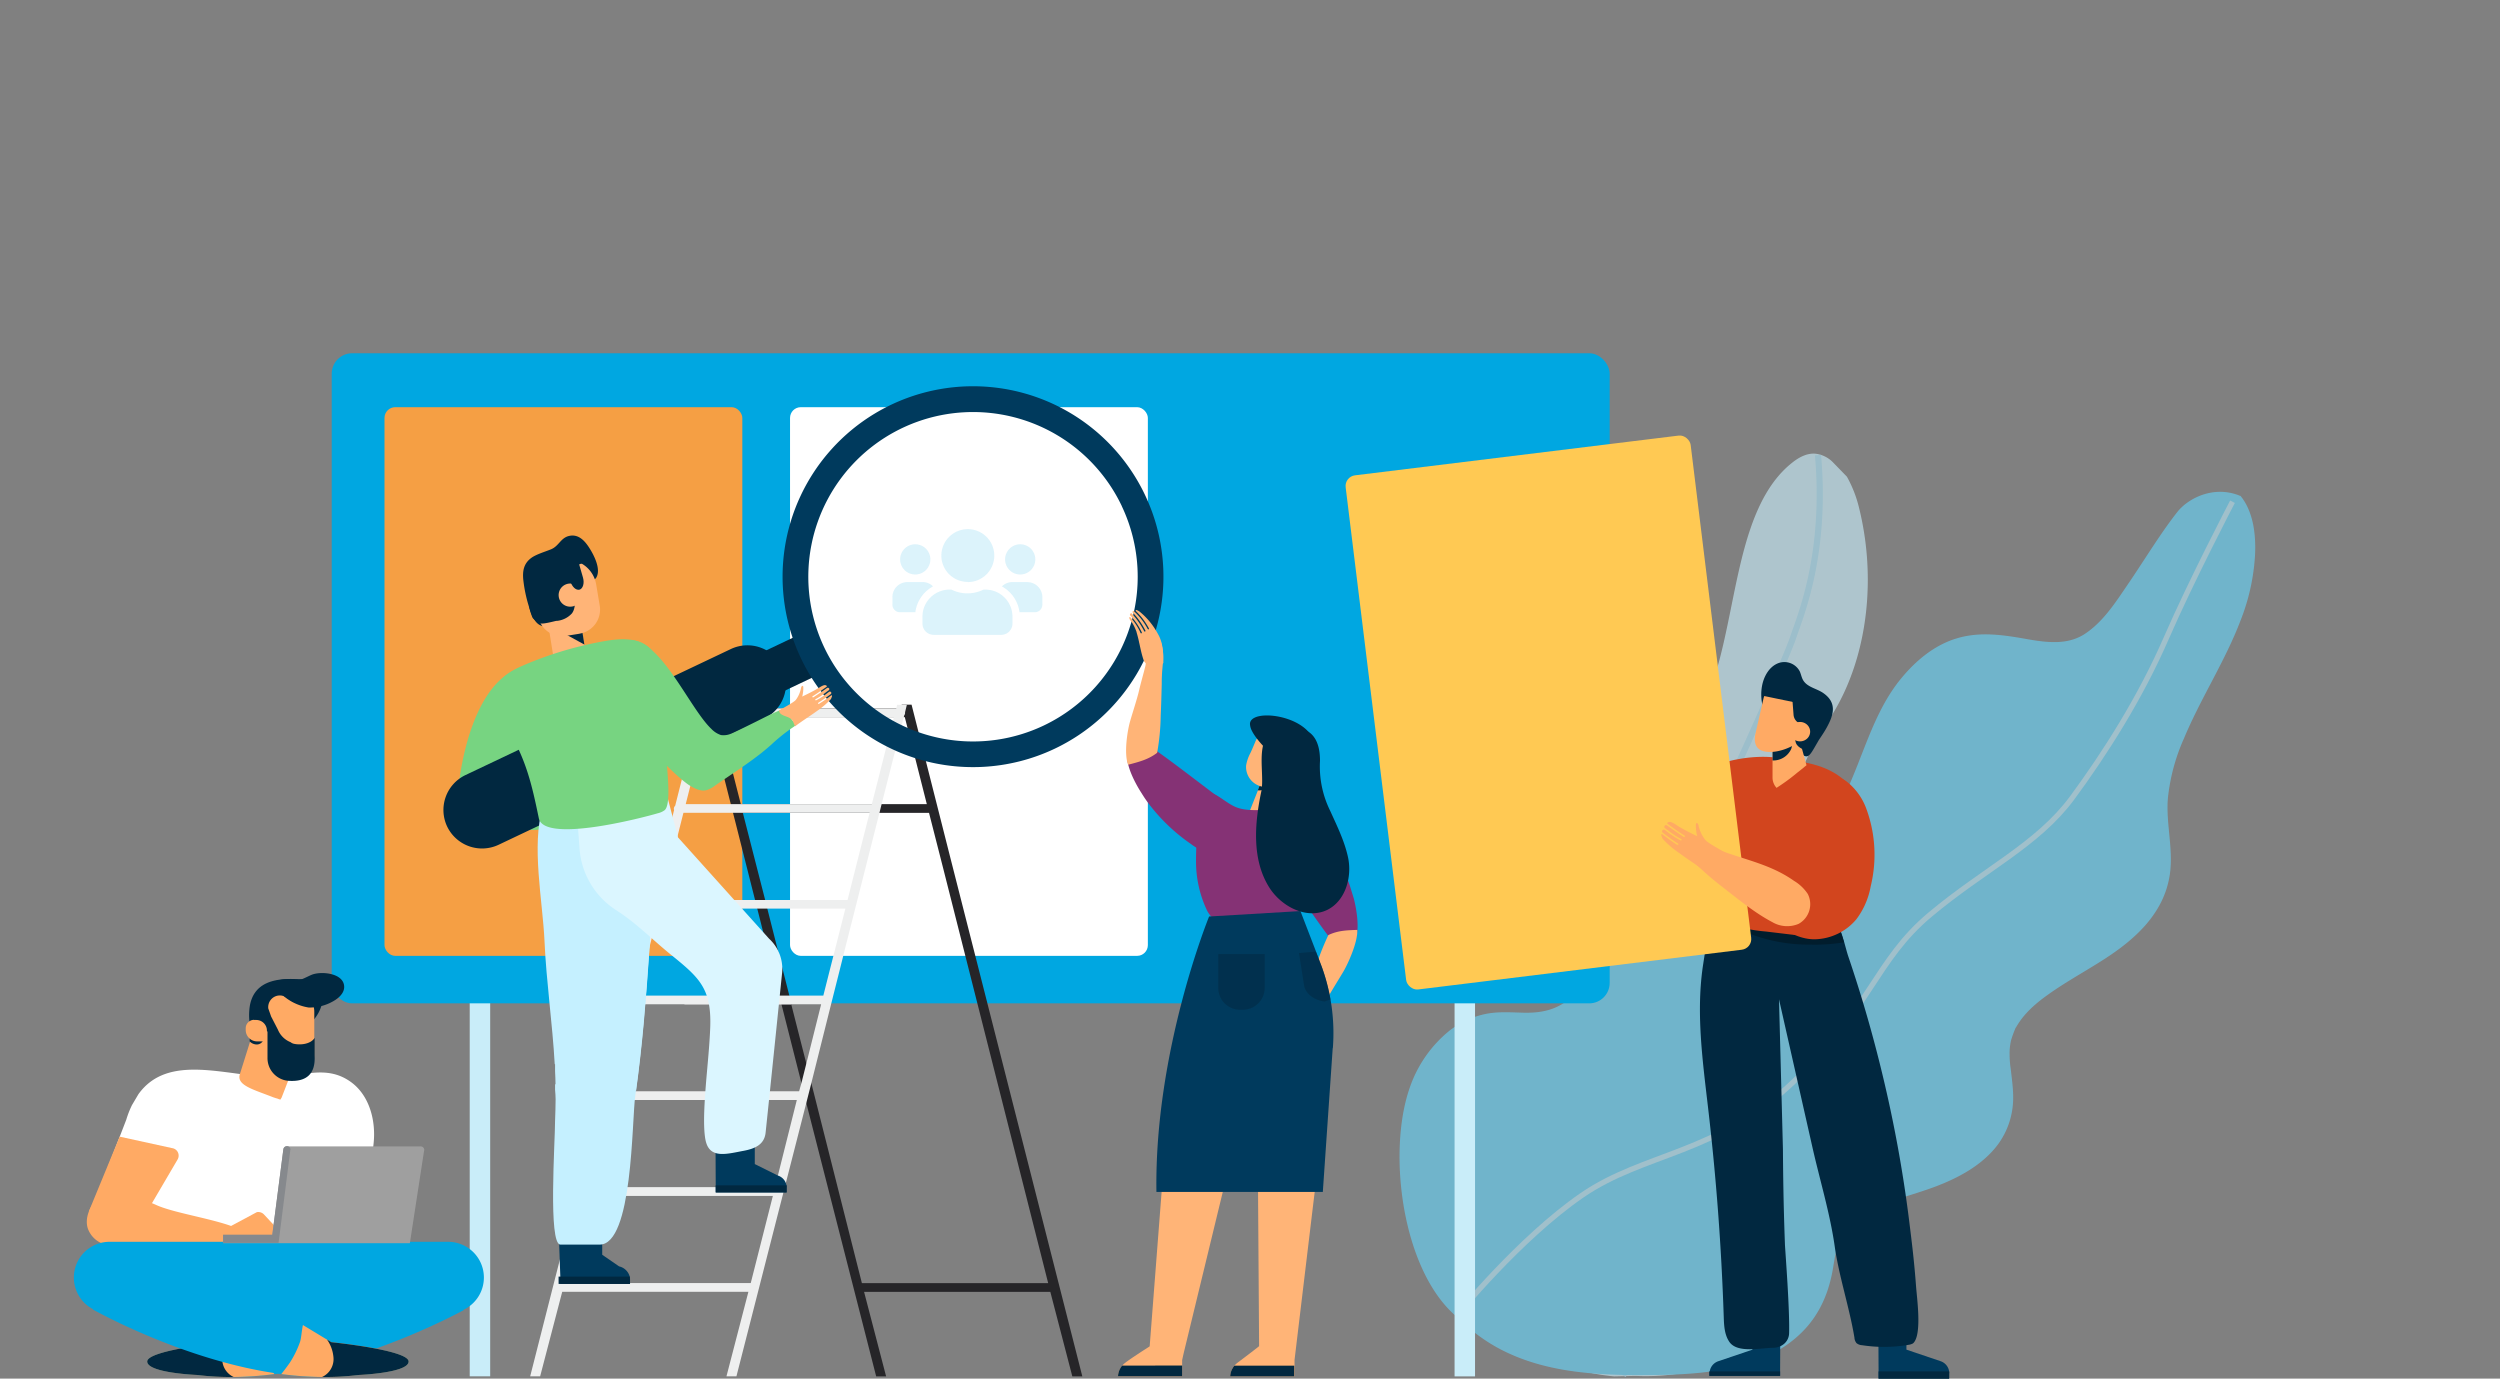 <?xml version="1.0" encoding="UTF-8"?> <svg xmlns="http://www.w3.org/2000/svg" id="Layer_1" data-name="Layer 1" width="700" height="386" viewBox="0 0 700 386"><rect x="0" y="0" width="700" height="386" fill="#808080" stroke="none"/><defs><style> .cls-1 { opacity: 0.64; } .cls-2 { fill: #c9edf9; } .cls-3, .cls-5 { fill: none; } .cls-3 { stroke: #ace2f5; stroke-width: 1.74px; } .cls-4 { fill: #67d1f6; } .cls-5 { stroke: #b2e4f6; stroke-width: 1.49px; } .cls-6 { fill: #00a7e1; } .cls-7 { fill: #f59f44; } .cls-8 { fill: #fff; } .cls-9 { opacity: 0.45; } .cls-10 { fill: #b1e4f6; } .cls-11 { fill: #003a5d; } .cls-12 { fill: #f8c208; } .cls-13 { fill: #012840; } .cls-14 { fill: #ffb477; } .cls-15 { fill: #ff6fca; } .cls-16 { fill: #d2451e; } .cls-17 { fill: #011d2d; } .cls-18 { fill: #ffc953; } .cls-19 { fill: #ffaa64; } .cls-20 { fill: #262528; } .cls-21 { fill: #eeefef; } .cls-22 { fill: #77d481; } .cls-23 { fill: #c5f0ff; } .cls-24 { fill: #150077; } .cls-25 { fill: #dbf6ff; } .cls-26 { fill: #853275; } .cls-27 { fill: #e69451; } .cls-28 { opacity: 0.53; } .cls-29 { fill: #ee80be; } .cls-30 { fill: #9f9f9f; } .cls-31 { fill: #86898d; } </style></defs><title>bgHeroWhoWeAre</title><g id="Homapage"><g id="JFGH_WhoWeAre" data-name="JFGH WhoWeAre"><g id="Group-10"><g id="whoweare_1" data-name="whoweare 1"><g id="Group" class="cls-1"><g id="Group-17"><g><path id="Path" class="cls-2" d="M517.13,133.47h0l-3.75-3.86a8.14,8.14,0,0,0-5.13-2.58c-2.42-.17-4.63,1.07-6.55,2.61C480.05,147,489.33,196.26,466,210.56c-4.89,3-10.63,3.87-15.83,6.16-15.07,6.55-24.76,29-16.07,46.92,4.24,8.77,12.2,15.73,13.43,25.43,1.69,13.23-9.73,21.1-17.61,29.39-10.9,11.46-16.55,32.14-8.24,48.4,6.5,12.79,17.82,17.36,30.29,18.53l5.45-.13h.77a60.2,60.2,0,0,0,12.79-.8c5.93-1.13,11.87-2,16.74-5.85,6.88-5.45,10.54-15.43,10.38-25.72a10.17,10.17,0,0,0,1.12-1.77c4.41-9.21-5.36-21.27-5.2-32.32.28-18,24.45-19.66,28.38-36.61,4.37-18.9-19.32-35.87-19.73-56-.24-11.4,7-19.83,12-28.94,8.48-15.62,10.62-36.37,5.74-55.56A34,34,0,0,0,517.13,133.47Z"></path><path id="Path-2" class="cls-3" d="M454.43,385.13A119.45,119.45,0,0,0,467.25,346c3-22.09.12-52.44.84-69.3s8.49-42.35,12.35-49.63,20.09-43.68,21.7-48.73,9.4-22.56,6.9-50.91"></path><path id="Path-3" class="cls-4" d="M627.39,138.91h0l-.09-.11v.07c-7.38-3.12-14.6.64-17.62,4.45-4.75,6-9.56,14-13.88,20.29-3.46,5.09-6.88,10.45-12,13.85-4.77,3.16-10.48,2.5-16.07,1.52-6.69-1.19-13.21-2.21-19.73-.27-6.32,1.86-11.56,6.24-15.7,11.28-9.52,11.57-11.55,27.4-19.78,39.69-1.48,2.2-3.28,4.59-6,5s-5.94-.45-8.8-.89a41.62,41.62,0,0,0-19.83,1.9,40.17,40.17,0,0,0-16.72,11.18c-4.31,4.76-7.32,10.59-10.37,16.26-2.77,5.17-5.93,11.31-9.75,15.13-4.17,4.19-8.7,5.48-14.75,5.29-3.47-.1-7-.34-10.4.37a24.56,24.56,0,0,0-10.16,4.76,35.21,35.21,0,0,0-11,15.84c-6.48,18.45-2,52.14,13.68,64.61h0A47.38,47.38,0,0,0,420.51,378c13.45,6.88,29,7.17,43.5,7,13.49-.19,28.87-1.59,39.17-10.7,5.53-4.86,8.59-11.11,9.94-18.49.59-3.27.91-6.74,2.55-9.64a18.42,18.42,0,0,1,6.82-6.5c6-3.54,12.87-4.95,19.3-7.38,6.68-2.51,13.45-6.14,17.75-12a22,22,0,0,0,4-10.35c.42-3.51-.13-7.14-.54-10.66a28.49,28.49,0,0,1-.31-4.79,13.56,13.56,0,0,1,.17-1.91c0-.17.19-1.07.19-1.13a29.55,29.55,0,0,1,1.16-3.27,1,1,0,0,0,.1-.27l.26-.39c.27-.47.55-.92.85-1.36,2.47-3.59,5.91-6.28,10.09-9.09s8.9-5.44,13.29-8.25c8.87-5.66,17.33-13.05,18.81-24.4.9-6.94-1.18-14-.6-20.92a54.7,54.7,0,0,1,4.48-16.69c4.74-11.38,11.54-21.65,15.92-33.21a59,59,0,0,0,4-18.16C631.7,149.93,631,143.35,627.39,138.91Z"></path><path id="Path-4" class="cls-5" d="M408,368.18s17.46-21.46,34.94-33.49,37.93-11.45,59.38-31.92,22.89-33.92,38.06-46.64,30.13-19.61,39.78-32.66c9.28-12.59,19.18-28.2,26.33-44.64s18.61-38.35,18.61-38.35"></path></g></g></g><g id="Group-2"><g><g id="Group-11"><g id="Group-12"><rect id="Rectangle" class="cls-2" x="131.52" y="269.55" width="5.73" height="115.82"></rect><rect id="Rectangle-2" class="cls-2" x="407.28" y="269.55" width="5.73" height="115.84"></rect></g></g><g id="Group-14"><rect id="Rectangle-3" class="cls-6" x="92.88" y="98.91" width="357.83" height="182.03" rx="5.73"></rect><rect id="Rectangle-4" class="cls-7" x="107.66" y="114.01" width="100.19" height="153.63" rx="3.01"></rect><rect id="Rectangle-5" class="cls-8" x="221.21" y="114.01" width="100.19" height="153.63" rx="3.01"></rect><g id="users-solid" class="cls-9"><path id="Shape" class="cls-10" d="M256.24,160.86a4.23,4.23,0,1,0-4.2-4.26v0A4.22,4.22,0,0,0,256.24,160.86Zm29.39,0a4.23,4.23,0,1,0-4.2-4.26v0A4.22,4.22,0,0,0,285.63,160.86Zm2.09,2.12h-4.19a4.13,4.13,0,0,0-3,1.22,9.62,9.62,0,0,1,4.93,7.22h4.3a2.1,2.1,0,0,0,2.1-2.11V167.2A4.21,4.21,0,0,0,287.72,163Zm-16.79,0a7.41,7.41,0,1,0-7.35-7.46v0a7.37,7.37,0,0,0,7.34,7.41Zm5,2.11h-.54a10.15,10.15,0,0,1-9,0h-.54a7.58,7.58,0,0,0-7.56,7.6v1.91a3.16,3.16,0,0,0,3.15,3.16h18.89a3.16,3.16,0,0,0,3.16-3.16v-1.91a7.58,7.58,0,0,0-7.56-7.6Zm-14.67-.89a4.11,4.11,0,0,0-3-1.22h-4.18a4.2,4.2,0,0,0-4.2,4.22h0v2.11a2.09,2.09,0,0,0,2.09,2.11h4.33a9.65,9.65,0,0,1,4.93-7.22Z"></path></g></g></g><g><g id="New_Symbol_14" data-name="New Symbol 14"><g id="New_Symbol_11" data-name="New Symbol 11"><g id="Group-3"><path id="Path-5" class="cls-11" d="M478.63,384.53v.72h19.8V384l.07-16.24h-7.82v10.15l-9.55,3.23a3.6,3.6,0,0,0-2.41,2.86A2.72,2.72,0,0,0,478.63,384.53Z"></path><polygon id="Path-6" class="cls-12" points="490.64 367.73 490.64 376.87 498.48 376.87 498.52 367.73 490.64 367.73"></polygon><path id="Path-7" class="cls-13" d="M478.63,384.53v.72h19.8V384h-19.8A5.23,5.23,0,0,0,478.63,384.53Z"></path><path id="Path-8" class="cls-11" d="M545.76,384.53V386H526v-2l-.08-16.24h7.88V377.9l9.55,3.23a3.58,3.58,0,0,1,2.45,3.42Z"></path><path id="Path-9" class="cls-13" d="M545.76,384.53V386H526v-2h19.76A3.27,3.27,0,0,1,545.76,384.53Z"></path><path id="Path-10" class="cls-13" d="M478.24,310c2.3,19.63,3.76,39.07,4.41,58.81.08,2.41.21,5,1.63,7,2.32,3.18,8.87,1.57,12.28,1.57a4.74,4.74,0,0,0,3-1.12,4,4,0,0,0,1.39-2.95c.19-6.61-1-21.9-1.17-24.9v-.09c-.44-11.95-.5-19.79-.56-26.61l-1.1-41.91,9.37,41.48c2.07,9.16,4.94,18.54,6.25,27.83,1.14,8.08,4.16,17.26,5.5,25.41a2.69,2.69,0,0,0,.58,1.55,2.64,2.64,0,0,0,1.57.59,40.54,40.54,0,0,0,13-.11,3.55,3.55,0,0,0,1.16-.35,2.43,2.43,0,0,0,.25-.2c2.39-2.56.91-12.69.69-15.91-.5-6.79-1.15-12.06-2-18.86A369.72,369.72,0,0,0,527.12,301q-4-16.69-9.53-33c-.4-1.16-.78-2.66-1.22-4.22-.93-3.27-2.17-6.77-4.5-7.81-2.93-1.32-8,.5-11.45-.66s-7.49-2.43-11.32-2.33a12.87,12.87,0,0,0-6,1.53,6.74,6.74,0,0,0-.84.55l-.15.12a8.65,8.65,0,0,0-1.65,1.87c-2.29,3.51-2.95,9-3.53,12.66C474.81,283.11,476.7,296.73,478.24,310Z"></path><g id="Path-11"><path class="cls-14" d="M457,210.93a1.47,1.47,0,0,0,1.73-1,4.06,4.06,0,0,0-.13-2.21,34.58,34.58,0,0,0-4-9.2,6.76,6.76,0,0,0,0,5.5,37.45,37.45,0,0,0-6.92-1.72,6.35,6.35,0,0,0-2.81.06,2.41,2.41,0,0,0-1.77,2,73,73,0,0,1,10.67,7.35,3.26,3.26,0,0,0,1.61.89c1.43.15,2.28-1.5,2.72-2.9Z"></path><g><path class="cls-15" d="M463.71,228.23q1.5-1.57,3.06-3.06Q465.18,226.67,463.71,228.23Z"></path><path class="cls-16" d="M473.17,240c-.5-4.69-4.95-10.16-6.41-14.78,1.27-1.2,2.58-2.37,3.94-3.49,2.6-2.15,8.39-7.11,11.61-8.1,9.62-3,24.83-2.7,23.1,6.09-.9,4.66-17.24,6.18-20.28,9.58a114,114,0,0,1-11.79,11.36l-.15.12h0A4.07,4.07,0,0,0,473.17,240Z"></path><path class="cls-14" d="M450.87,222.05c2.14-13.6-.6-13.79,2.5-15.35,6.74-3.38,9.11,18.08,9.54,22.41l.81-.88c1-1,2-2.06,3-3.06,1.47,4.62,5.94,10.05,6.42,14.78a5.21,5.21,0,0,1,0,.79c-3.74,3.11-8.26,8-13.06,9.39a8.26,8.26,0,0,1-4.13.12,9.16,9.16,0,0,1-3.45-1.71l-.5-.4h0c-.13-.11-.26-.22-.38-.34h0l-.36-.36C445.63,241.33,449.78,229,450.87,222.05Z"></path></g><path class="cls-7" d="M455.58,208.34l.11.07.11-.18a3.3,3.3,0,0,1-1.65-2.57,2.06,2.06,0,0,1,.56-1.72l-.14-.16a2.28,2.28,0,0,0-.63,1.89,3.5,3.5,0,0,0,1.64,2.67Z"></path><path class="cls-7" d="M443.59,203.28a32.4,32.4,0,0,1,6.09,3.19l.12-.18a32.69,32.69,0,0,0-6.12-3.2Z"></path><path class="cls-7" d="M444.79,202.47a19.18,19.18,0,0,1,5.76,2.45l.11-.18a19.38,19.38,0,0,0-5.82-2.5Z"></path><path class="cls-13" d="M463.32,242.87a25.05,25.05,0,0,0-.31-14.15Z"></path></g><path id="Path-12" class="cls-17" d="M484,257.91c.27.72,1.1,1.45,2.68,2.15a45.9,45.9,0,0,0,20.18,4.43,50.68,50.68,0,0,0,9.45-.64c-.93-3.27-2.17-6.78-4.5-7.82-2.93-1.31-8,.5-11.45-.65s-7.49-2.44-11.32-2.34C486.22,254.28,483.36,256.07,484,257.91Z"></path><path id="Path-13" class="cls-16" d="M483.21,258.32l.69.3a42.33,42.33,0,0,0,10.5,2.2l7.16.86c3.21.4,3.76-.71,6-2.2,2.51-1.67,5.94-1.76,8.59-3.5a14.75,14.75,0,0,0,4.2-4.31,22.15,22.15,0,0,0,3.21-15.78c-1.72-11.74-4.31-24.65-31.71-23-5.34.32-9.53,5.59-12.24,9.68-4,6-3.8,11.75-4.41,18.77-.3,3.46-.58,7.1.82,10.29A14,14,0,0,0,483.21,258.32Z"></path><rect id="Rectangle-6" class="cls-18" x="384.89" y="126.99" width="97.33" height="145.04" rx="3.01" transform="translate(-21.08 54.32) rotate(-7)"></rect><path id="Path-14" class="cls-16" d="M509.61,221.28c2-3.1,4.24-5.13,7.79-2.18a17.16,17.16,0,0,1,5.1,7.16,37.27,37.27,0,0,1,1.3,21.89,21.7,21.7,0,0,1-4,9.22A15.6,15.6,0,0,1,508.2,263c-7,.13-16.07-6.73-11.61-13.37,1.62-2.44,5.69-3.55,8.2-1.81C504.83,239.52,504.86,228.56,509.61,221.28Z"></path><path id="Path-15" class="cls-19" d="M471.68,236.08a1.62,1.62,0,0,1,.67-.45c1.81-.82,3.85.1,5.72,1,8.26,3.81,16.69,4.66,24.24,10a12,12,0,0,1,3.87,3.68,6.3,6.3,0,0,1-2.57,8.37,8.2,8.2,0,0,1-7.33-.47c-5-2.62-9.78-6.59-14.24-10.05a82.39,82.39,0,0,1-6.87-5.92c-1.13-1.11-4.5-6.33-5.75-6.59Z"></path><path id="Path-16" class="cls-19" d="M477.42,235.1c.83,1.06,4.77,3,5.79,3.79-.31,2.15-3.68,1.6-4.67,3.54-.13.26-.62,1.54-.76,1.81-2.42-1.89-5.17-3.58-7.64-5.42a26.47,26.47,0,0,1-4.63-4,4.71,4.71,0,0,1-.34-.88v-.28a.12.12,0,0,1,.08-.11.11.11,0,0,1,.13,0l.64.48c1.27.94,2.47,1.84,3.59,2.51a.2.2,0,0,0,.15,0,.23.23,0,0,0,.15-.07.22.22,0,0,0-.07-.28c-1.1-.65-2.28-1.55-3.56-2.49l-.71-.54a.47.47,0,0,1-.16-.54.49.49,0,0,1,.31-.3.54.54,0,0,1,.43.07l.63.47a24.89,24.89,0,0,0,3.79,2.47h.13a.22.22,0,0,0,.16-.19.22.22,0,0,0-.12-.21,23.32,23.32,0,0,1-3.7-2.42l-.86-.62a.49.49,0,0,1-.05-.69.48.48,0,0,1,.64-.09c1.53,1.11,3.1,2.2,4.68,3.22a.25.25,0,0,0,.17,0,.17.17,0,0,0,.14-.07.22.22,0,0,0-.06-.28c-1.64-1-3.22-2.16-4.79-3.31a.18.18,0,0,1-.08-.18.34.34,0,0,1,.11-.17,1.44,1.44,0,0,1,.4-.18c.83-.11,2.08.91,2.73,1.3,1.23.74,3.1,1.72,5.21,2.73-.19,0-.73-3.64-.25-3.7a.44.44,0,0,1,.42.24,1.24,1.24,0,0,1,.15.47A9.93,9.93,0,0,0,477.42,235.1Z"></path><g id="Group-15"><path id="Path-17" class="cls-13" d="M512,202.72c1.51-3,2.14-6.08-1.39-8.6-1.91-1.38-4.65-1.65-5.81-3.8-.38-.73-.53-1.57-.86-2.32a4.86,4.86,0,0,0-6.42-2.14c-2.26,1.07-3.69,3.63-4.16,6.25-1.18,6.54,2.85,13.24,7.91,16.79,5.34,3.75,4.44,4.46,8-1.68C510.18,205.86,511.23,204.32,512,202.72Z"></path><path id="Path-18" class="cls-19" d="M497.46,220.58a54.52,54.52,0,0,0,5.34-3.87c.28-.24.55-.46.84-.67l2.18-1.77L504,207.64h-7.69v10.05a4.27,4.27,0,0,0,1.14,2.93Z"></path><path id="Path-19" class="cls-13" d="M501.79,207.64v.72a4.21,4.21,0,0,1-.26,1.36,5.5,5.5,0,0,1-5.21,3.21v-5.29Z"></path><path id="Path-20" class="cls-19" d="M491.53,205.41l2.24-9.8a5.48,5.48,0,0,1,.22-.72l12.76,2.65a3.69,3.69,0,0,1-.12.74l-1.83,8a4.08,4.08,0,0,0-.12,1.1l-.39.29-.55-.13c-1.6,1.6-6.82,3.89-10.35,2.67C491.38,209.51,491.08,207.4,491.53,205.41Z"></path><path id="Path-21" class="cls-13" d="M501.79,194.88l.4,5.2a2.87,2.87,0,0,0,3,2.71l2.84-.23.95-7.33-4.67-.56Z"></path><path id="Path-22" class="cls-13" d="M502.2,203.57l.53,4c.17,1.37,1.83,2.44,3.93,2.67V203Z"></path><path id="Path-23" class="cls-19" d="M502.11,206.87a2.9,2.9,0,0,0,4-.18,2.66,2.66,0,0,0,.73-1.95,2.7,2.7,0,0,0-.91-1.87,2.9,2.9,0,0,0-4,.17,2.62,2.62,0,0,0,0,3.7l.15.13Z"></path></g></g></g></g><g><g><g id="Shape-2"><path class="cls-20" d="M198.06,199.36a.67.67,0,0,0,0,.2,1.21,1.21,0,0,0,.26.71l.13.5,6.17,24.37.62,2.45.71,2.77,5.46,21.6.62,2.45,6.18,24.37.61,2.46,5.58,22,.95,3.79a.48.48,0,0,0,0,.17l.39,1.57,19.59,76.62h2.78l-6.17-23.67h52.15l6.16,23.67h2.8L266.24,240.73l-11-43.42h-2.78l.25,1H200.59l-.25-1h-2.8ZM208,227.61h52.13l4,15.67,29.36,116H241.33l-6.17-24.39-8-31.65-1.4-5.5-4.15-16.29v-.17l-.14-.58-.44-1.74v-.12h0l-6.17-24.37-.4-2.46h-.21Zm-6.79-26.82h52.13l6.17,24.37H207.43l-.13-.5Z"></path><path class="cls-21" d="M191.63,281.26h29.94l-.14-.58L221,278.9v-.12H192.46C192.22,279.63,191.93,280.45,191.63,281.26ZM148.45,385.37h2.79l6.18-23.66h52.13l-6.14,23.66h2.79l19.58-76.61,1.4-5.51,5.36-21.41.18-.73.43-1.7,1.8-7.14,2-8,9.28-36.62.61-2.45,6.2-24.37.13-.5a1.14,1.14,0,0,0,.25-.71v-.2l.5-2.08h-2.71l-.26,1H198.73l.26-1H196.2l-7.15,28.27a1.17,1.17,0,0,0-.37.84.84.84,0,0,0,.07.35L182.35,252a1.3,1.3,0,0,0-1.17,1.21,1.18,1.18,0,0,0,.61,1l-6.3,24.91a1.09,1.09,0,0,0-.34,1.34L174,284.83l-2.64,10.45-.22.88ZM250.29,200.79l-4.46,17.63-1.72,6.74H192l6.17-24.37ZM185.2,252l6.16-24.41h52.13l-1.91,7.49L237.31,252H185.18Zm47.08,19.85-1.75,6.92H178.42l6.16-24.37h52.13l-2.45,9.67Zm-8.53,33.71H171.64l.11-.45.37-1.45,1.84-7.33,2.94-11.58.89-3.56h52.13l-.12.49-4,16-1.38,5.49ZM217,332.39H164.83L171,308h52.11Zm-58.91,26.86,6.19-24.38h52.12l-6.19,24.38Z"></path></g><g><path id="Path-24" class="cls-22" d="M130.15,210.27c-.62,2.58-1.08,5-1.4,7.23-.46,3.15-.54,6.76,1.67,9A11,11,0,0,0,135,229c5.44,1.79,17.78,6.75,21.21-.2,1.59-3.21-.11-9.64-.2-13.06-.14-5.71-.1-11.41-.36-17.08-.32-6.85.59-15-9.5-11.88C137.17,189.5,132.48,200.65,130.15,210.27Z"></path><g><path id="Path-25" class="cls-13" d="M125.2,231.42h0a10.83,10.83,0,0,1,5.13-14.4l74.33-35.3a10.83,10.83,0,0,1,14.39,5.13h0a10.84,10.84,0,0,1-5.14,14.4l-74.33,35.3A10.84,10.84,0,0,1,125.2,231.42Z"></path><rect id="Rectangle-7" class="cls-13" x="195.11" y="183.79" width="34.58" height="12.42" transform="translate(-60.95 109.42) rotate(-25.39)"></rect><path id="Shape-3" class="cls-11" d="M224.29,184.37a53.32,53.32,0,1,1,71,25.28h0A53.31,53.31,0,0,1,224.29,184.37Zm89.83-42.64a46.12,46.12,0,1,0-21.9,61.43h0a46.12,46.12,0,0,0,21.89-61.42Z"></path></g><path id="Path-26" class="cls-11" d="M176.41,358v1.47H156.89v-2l-.58-16.38h12.31v10.24l4.71,3.25a4,4,0,0,1,3,2.89,3.68,3.68,0,0,1,0,.58Z"></path><polygon id="Path-27" class="cls-13" points="176.41 359.5 156.89 359.5 156.41 359.5 156.4 357.45 156.88 357.45 176.35 357.45 176.41 359.5"></polygon><path id="Path-28" class="cls-23" d="M182.4,256.63c-.21,3.35-.44,6.72-.66,10.1-.9,13.35-2,26.69-3.86,40-1,7.11-.65,41.81-10,41.76H156.92c-3.47,0-1.5-28.79-1.5-34.7q.12-3,.15-6c0-.88-.08-1.75-.15-2.64v-1.47l.12-.16c0-1.18-.07-2.36-.12-3.55v-2h-.1c-.64-11.47-2.35-23-2.86-34.49-.5-11.13-3.73-26.67-.5-37.49,2.14-7.14,11.13-10.65,19-11.19,9.32,8.5,11.62,19.86,11.77,31.22C182.79,249.5,182.63,253.1,182.4,256.63Z"></path><path id="Path-29" class="cls-23" d="M182.74,245.9l-13.06-1.43v9.94c4.23,16.81,6.59,34,8.41,51.12,1.79-12.89,2.82-25.85,3.7-38.81q.35-5,.66-10.1C182.63,253.1,182.79,249.5,182.74,245.9Z"></path><g id="Path-30"><path class="cls-14" d="M153.77,176.54l1.08,6.74a3.81,3.81,0,0,0,4.35,3.21h0l1.46-.24a3.81,3.81,0,0,0,3.16-4.36l-1.08-6.75a3.81,3.81,0,0,0-4.33-3.16l-1.5.24a3.77,3.77,0,0,0-3.12,2.93A4.06,4.06,0,0,0,153.77,176.54Z"></path><path class="cls-13" d="M153.81,175.1l9.82,5.38-.87-5.39a3.91,3.91,0,0,0-1-2.07,27.81,27.81,0,0,0-5.83-.53Z"></path><path class="cls-13" d="M165,153.4c-1.4-2.2-3.18-3.94-5.72-3.32-2.28.55-2.79,2.8-4.95,3.71-1.56.65-4.22,1.42-5.58,2.44-2.08,1.53-2.49,3.61-2.22,6.18a39,39,0,0,0,2.1,9c.56,1.55,1.39,3.24,2.94,3.79,2,.69,4.09-.78,5-2.62a6.62,6.62,0,0,0,.7-2.29c.1-.92,0-1.84,0-2.76a5.23,5.23,0,0,1,2.5-4.32c2-1.07,6.27.43,7.27-1.63C168.26,159.23,166.32,155.45,165,153.4Z"></path><path class="cls-14" d="M162.23,177.45l-3.76.6a6.83,6.83,0,0,1-7.83-5.67h0l-.94-5.93a8.25,8.25,0,0,1,6.84-9.46h0l.93-.15a8.25,8.25,0,0,1,9.46,6.82v0l1,5.93a6.83,6.83,0,0,1-5.64,7.83Z"></path><path class="cls-24" d="M155.47,170.8a3.24,3.24,0,1,1-.09-4.57h0a3.22,3.22,0,0,1,.1,4.56Z"></path><path class="cls-13" d="M148.65,159.56a15.38,15.38,0,0,1,6.5-5.39,10.77,10.77,0,0,1,8.32-.08c1.07.46,1.44,2.25,1.38,3.4,0,0,.73-.84.74-.81a83.77,83.77,0,0,1-9.47,3.34c.93,5.33-1.45,5.83-3.69,7.31-2.08,1.36-4.75,1-5.12-2Z"></path><path class="cls-13" d="M156,173.84h-.26c-.67.15-3.83,1-4.45.69s-2-1.08-2.26-1.75c-2-5.23,0-3.66.84-8.92.38-2.42,5.25-6,8.12-5.28s2.68,6.18,2.91,8.59c.14,1.58.18,3.32-.77,4.59A6.58,6.58,0,0,1,156,173.84Z"></path><path class="cls-14" d="M162,168.87a3.24,3.24,0,1,1-.09-4.57h0A3.23,3.23,0,0,1,162,168.87Z"></path><path class="cls-13" d="M161.87,157l1.36,4.7c.46,1.59,0,3.1-.94,3.4h0c-1,.27-2.14-.79-2.59-2.37l-1.31-4.5Z"></path></g><path id="Path-31" class="cls-11" d="M211.17,316.5a2.74,2.74,0,0,1,.17.94v8.5l6.46,3.21a3.55,3.55,0,0,1,2.42,2.77,4.86,4.86,0,0,1,0,.54v1.42H200.4v-2l-.07-15.43Z"></path><path id="Path-32" class="cls-13" d="M220.27,332.47v1.42H200.4v-2h19.87A4.86,4.86,0,0,1,220.27,332.47Z"></path><path id="Path-33" class="cls-22" d="M221.28,204.16a50.36,50.36,0,0,0-5.38,4.4c-.8.69-1.6,1.39-2.46,2.08-4.26,3.39-8.85,6.29-13.3,9.38a7.43,7.43,0,0,1-2.33,1.22c-1.67.42-3.33-.46-4.78-1.35-5.5-3.43-36.57-34.38-18.57-40.33l.6-.17c9.17-2.3,17.69,18.61,24.1,24.68a6.55,6.55,0,0,0,2.72,1.75,5.32,5.32,0,0,0,2.73-.35c.57-.19,3.4-1.58,6.93-3.33l2.45-1.23c6.54-3.27,6.62-2.63,6.65-2.45C221.49,204,225,201.66,221.28,204.16Z"></path><path id="Path-34" class="cls-14" d="M222.87,195.92c-.67.86-3.92,2.42-4.75,3.07.27,1.76,3,1.32,3.86,2.9.12.22.51,1.27.63,1.49,2-1.53,4.25-2.91,6.27-4.39a21.52,21.52,0,0,0,3.79-3.27c.28-.72.23-.48.28-.72a.88.88,0,0,0,0-.23.11.11,0,0,0-.07-.09.09.09,0,0,0-.1,0l-.53.39q-1.42,1.08-2.94,2a.13.13,0,0,1-.12,0,.13.13,0,0,1-.12-.06.16.16,0,0,1,.05-.23q1.5-.94,2.91-2l.59-.44a.38.38,0,0,0,.13-.44.41.41,0,0,0-.26-.24.39.39,0,0,0-.35.05l-.52.38a18.56,18.56,0,0,1-3.11,2h-.11a.18.18,0,0,1-.13-.15.17.17,0,0,1,.09-.17,18.44,18.44,0,0,0,3-2l.7-.5a.39.39,0,0,0,.09-.52.43.43,0,0,0-.58-.12c-1.25.91-2.54,1.79-3.84,2.62h-.14a.16.16,0,0,1-.11-.05.18.18,0,0,1,.05-.24c1.33-.84,2.64-1.75,3.93-2.67a.22.22,0,0,0,.06-.15.21.21,0,0,0-.09-.15,1,1,0,0,0-.34-.15c-.67-.09-1.7.74-2.24,1-1,.61-2.55,1.39-4.27,2.21.16,0,.59-3,.19-3a.34.34,0,0,0-.34.2,1,1,0,0,0-.14.38A8.07,8.07,0,0,1,222.87,195.92Z"></path><path id="Path-35" class="cls-25" d="M186.65,222.28l3.19,12.19,25.5,28.36a11.45,11.45,0,0,1,3.65,9.58s-3.24,31.64-4.62,44.74c-.35,3.28-2.87,4.47-6.23,5.09-4.45.83-9,2.19-10.38-2.2-.74-2.28-.65-7-.55-9.36.29-7.64,1.35-15.27,1.65-22.9.43-11.23-3.2-14.14-11.32-20.73-4.82-3.92-9.54-8.7-14.8-12.06a22.43,22.43,0,0,1-10.46-17.24l-1.22-16.64Z"></path><path id="Path-36" class="cls-22" d="M184.83,187.87c-.49-2.38-1.21-4.88-3.12-6.59-3.14-2.84-8.27-2.52-12.62-1.74a103.27,103.27,0,0,0-22.1,6.57c-3,1.27-6.16,2.88-7.54,5.63-1.94,3.87.36,8.31,2.57,12.06,5.3,8.93,6.84,15.58,8.85,25.32,1.46,7,28.56,0,33.33-1.41a5.12,5.12,0,0,0,1.89-.85c2.29-1.91.14-14.84.33-17.81A76.48,76.48,0,0,0,184.83,187.87Z"></path></g></g><g><path id="Path-37" class="cls-14" d="M371.08,309.12l-1,8.52-2.43,19.94-5,41.7-.18,1.55v4.54h-18v-.06a5.28,5.28,0,0,1,.57-2.06l.11-.19a5.23,5.23,0,0,1,.48-.68,7,7,0,0,1,.79-.75l3.59-2.72c1.41-1.08,2.53-1.94,2.54-2l-.28-40.71-.14-21.49-.06-8.66Z"></path><path id="Path-38" class="cls-14" d="M348.31,309.12l-1.14,4.76L342,335.3l-10.61,43.76-.39,1.77v4.54H313.05a.06.06,0,0,1,0-.06,3.83,3.83,0,0,1,.13-.89,4.41,4.41,0,0,1,.44-1.16l.1-.19a5,5,0,0,1,1.27-1.43c1-.78,2.49-1.77,3.78-2.62,1.69-1.13,3.14-2,3.14-2.06l3.34-43.19,1.48-19,.67-8.76Z"></path><path id="Path-39" class="cls-13" d="M331,382.35v3H313.05a.06.06,0,0,1,0-.06,3.83,3.83,0,0,1,.13-.89,5,5,0,0,1,.44-1.16l.1-.18a5.33,5.33,0,0,1,.48-.69Z"></path><path id="Path-40" class="cls-13" d="M362.39,383.06v2.31H344.46v-.06a4.92,4.92,0,0,1,.58-2.05,1.74,1.74,0,0,1,.11-.18,3.7,3.7,0,0,1,.48-.69h16.75C362.39,382.62,362.39,382.85,362.39,383.06Z"></path><polygon id="Path-41" class="cls-14" points="348.91 229.64 352.74 219.99 356.06 220.38 357.91 220.6 354.53 231.73 354.44 231.84 348.91 229.64"></polygon><g id="Group-16"><g><path id="Path-42" class="cls-26" d="M378,248.12a46.64,46.64,0,0,0-7.11-13.42,13,13,0,0,0-4.2-3.89c-3.41-1.75-15.28,2.62-11.64,7.43,4.08,5.38,12.72,18.34,16.8,23.72,2,2.63,1,3.94,5.15,3.29,4.84-.79,2.81-10.76,2.07-13.64C378.72,250.46,378.36,249.29,378,248.12Z"></path><path id="Path-43" class="cls-14" d="M371.49,279.9c1.25-2.37,3.49-5.85,4.74-8s4-8.2,3.81-11.53c-3,.11-5.43.17-8.1,1.45a71.16,71.16,0,0,0-3.85,10c-1,2.82-1.85,5.65-2.74,8.5-.23.74-.48,1.49-.7,2.22-1.73,5.52-5.1,15.84-2.11,14.56s2.53-1.93,3.18-5.12a25.47,25.47,0,0,1,.55-3,12.53,12.53,0,0,1,.53-1.32C368,285,370.25,282.26,371.49,279.9Z"></path><path id="Path-44" class="cls-27" d="M361.22,303.4c-.65.47-.4.36-.65.47l-.23.08a.09.09,0,0,1-.1,0,.14.14,0,0,1,0-.09l.29-.62c.54-1.21,1.05-2.37,1.39-3.39a.15.15,0,0,0,0-.13.16.16,0,0,0-.1-.08.18.18,0,0,0-.22.11h0c-.34,1-.85,2.15-1.39,3.36l-.31.69a.4.4,0,0,1-.4.25.37.37,0,0,1-.29-.19.38.38,0,0,1,0-.36c.09-.19.17-.4.26-.6a20,20,0,0,0,1.34-3.53.2.2,0,0,0,0-.11.13.13,0,0,0-.11-.09.15.15,0,0,0-.13,0,.15.15,0,0,0-.07.12,21.16,21.16,0,0,1-1.32,3.45c-.12.28-.25.56-.35.83a.42.42,0,0,1-.5.23.37.37,0,0,1-.23-.21.55.55,0,0,1,0-.31c.64-1.46,1.24-2.94,1.79-4.41a.17.17,0,0,0,0-.14.16.16,0,0,0-.09-.09h-.13a.17.17,0,0,0-.09.11c-.56,1.51-1.18,3-1.84,4.52a.17.17,0,0,1-.13.1.17.17,0,0,1-.15-.05.65.65,0,0,1-.18-.3c-.22-.62.37-1.83.57-2.44.4-1.15.84-2.85,1.32-4.72,0,.15-2.75,1.39-2.88,1a.38.38,0,0,1,.11-.39,1.21,1.21,0,0,1,.35-.24,8.42,8.42,0,0,0,2.83-2.34c.95-1.58,2.64-2.68,3.36-4.39a.79.79,0,0,1,.17-.2c.58-.69,1.19-1,2.42.08.78.57.28,2.56.26,2.59-1,2.07-1.19,4.75-2.11,6.86A25.63,25.63,0,0,1,361.22,303.4Z"></path></g></g><path id="Path-45" class="cls-26" d="M334.89,241A31.92,31.92,0,0,0,338,255c3.73,7.08,14.84,4.32,21.45,5.23a3.38,3.38,0,0,0,3.78-2.13c1.79-6,5.19-20.7,4.9-30-.07-2-.78,4.9-1.85,3-4.43-7.8-14.06-2.25-20.6-5.27-4.22-2-7.89-7-9.16-.62A74.93,74.93,0,0,0,334.89,241Z"></path><path id="Path-46" class="cls-11" d="M373.16,293.48l-2.77,40.26H323.8c-.61-39.57,14.75-77.12,14.75-77.12l25.57-1.52,4.42,11.48,1.55,4.07a54.57,54.57,0,0,1,3.11,22.83Z"></path><g><path id="Path-47" class="cls-26" d="M321.81,225.26a51.75,51.75,0,0,0,11.64,11.05,15.55,15.55,0,0,0,5.66,2.72c4.12.84,15.38-6.21,10.05-9.94-6-4.16-19.09-14.49-25.06-18.65-2.92-2.06-2.32-3.52-6.45-1.89-4.89,1.91.32,11,2,13.55A35.84,35.84,0,0,0,321.81,225.26Z"></path><path id="Path-48" class="cls-14" d="M320.71,184.67a4.16,4.16,0,0,1,0,1.79c-.55,2.28-1.24,4.55-1.76,6.83-.58,2.5-1.9,6.44-2.57,8.84s-1.74,8.82-.51,12c3.08-.81,5.7-1.47,8.13-3.35a63.24,63.24,0,0,0,1-10.46c.14-2.94.21-5.86.29-8.81,0-.76,0-1.54.05-2.29.06-2.43.62-4.94.2-7.38-.1-.59-.23-1.18-.39-1.78-.66-2.74-6-.85-6-.2C319.4,181.52,320.41,183.08,320.71,184.67Z"></path><path id="Shape-4" class="cls-14" d="M325.73,185.49c0-2.59-.08-5.25-1.28-7.57-.29-.55-.6-1.09-.94-1.64a20.4,20.4,0,0,0-4.22-4.86,3.1,3.1,0,0,0-1.1-.63.16.16,0,0,0-.17.1.15.15,0,0,0,0,.2,18.74,18.74,0,0,1,3.67,4.86.19.19,0,0,1-.07.26.2.2,0,0,1-.26-.1,18.53,18.53,0,0,0-3.87-5,.18.18,0,0,0-.22,0l-.15.12a.17.17,0,0,0,0,.24l0,0a21.69,21.69,0,0,1,3.6,5.1.19.19,0,0,1,0,.15.18.18,0,0,1-.1.11.2.2,0,0,1-.25-.09,20.93,20.93,0,0,0-3.53-5,.17.17,0,0,0-.12-.05.21.21,0,0,0-.13.05,1.92,1.92,0,0,0-.18.31.18.18,0,0,0,0,.2,18.39,18.39,0,0,1,3.3,4.83.19.19,0,0,1-.11.25h0a.17.17,0,0,1-.14,0,.22.22,0,0,1-.1-.11,16.8,16.8,0,0,0-2.87-4.39.17.17,0,0,0-.18-.05.15.15,0,0,0-.11.15c0,.6.66,1.18.95,1.68a13.87,13.87,0,0,1,1.1,2.38v.1c.8,2.58,1.1,5.32,2,7.84C321.1,187.08,326,186.23,325.73,185.49Z"></path></g><g id="Path-49" class="cls-28"><path class="cls-13" d="M341.11,267.14h13v9.5a6.11,6.11,0,0,1-6.12,6.09h-.77a6.1,6.1,0,0,1-6.1-6.09h0v-9.5Z"></path></g><g id="Path-50" class="cls-28"><path class="cls-13" d="M372.54,279.9c-1,.23-1.54.42-1.51.55-3-.35-5.53-2.19-5.9-4.59l-1.42-9,4.33-.38a1.85,1.85,0,0,0,.48.14l1.55,4.07A54.88,54.88,0,0,1,372.54,279.9Z"></path></g><path id="Path-51" class="cls-13" d="M360.19,217.2l-.39,1a6.42,6.42,0,0,1-1.09,1.81c-.76.89.12-.77-1-.34s-4.12,1.87-5.52,1.61l2.16-5.36,4.47.73Z"></path><path id="Path-52" class="cls-14" d="M351.4,207.91c-.44,1-.83,2-1.27,2.9a11.36,11.36,0,0,0-1.22,3.54,5.63,5.63,0,0,0,4.44,5.9,10.37,10.37,0,0,0,9.85-3.73,15.89,15.89,0,0,0,1.33-2h0a7.72,7.72,0,0,0-2.3-9.73,7.55,7.55,0,0,0-7.82-.62A7.86,7.86,0,0,0,351.4,207.91Z"></path><path id="Path-53" class="cls-13" d="M350.06,202.24c1.34-4.57,21.94-.89,17.5,10.29L366.13,216h0a13.21,13.21,0,0,0-2-2.15c-4,2.34-11.83-5.64-13.57-9.17a4.59,4.59,0,0,1-.57-2,2,2,0,0,1,.08-.49Z"></path><path id="Path-54" class="cls-13" d="M353.58,209.09c-.83,4,.29,9.18-.43,12.59-1.89,9-2.68,19.2,2.37,27,3.39,5.21,10.3,8.75,15.92,6.18,5.24-2.43,7.22-9.22,6-14.85-1-4.58-3.08-8.76-5-13a28.07,28.07,0,0,1-2.84-14c0-2.81-.53-5.88-2.66-7.69a8.38,8.38,0,0,0-4.19-1.68,9.82,9.82,0,0,0-5.76.69A6.34,6.34,0,0,0,353.58,209.09Z"></path></g></g><g id="Path-55"><path class="cls-29" d="M49.47,317.07a2.42,2.42,0,1,1-1.37,3.13v0A2.4,2.4,0,0,1,49.47,317.07Z"></path><path class="cls-8" d="M97.82,302.66c-6.56-4.41-13.17-1.34-20-1.09l-.71-.07v.09h-.64c-13.33-.31-29.37-6.78-37.7,4.77l-1.83,3.09a27.35,27.35,0,0,0-1.59,4.08l-1.85,4.79-3.08,7.95.19.29c3,5.1,6,10.23,9.33,15.11,2.84,3.72,6,7.21,8.4,10.05a15.64,15.64,0,0,0,5.18,4.13,22.89,22.89,0,0,0,8,1.68c1.08.07,2.49.15,4,.2,2.2.08,4.78.13,7.43.08,6.75-.12,14.06-.85,17.29-3.14,2.6-1.83,2-5.49,2-8.77l2.93,8.48c0-6.16,2.26-12.05,4.54-17.8s4.67-11.56,5-17.72S103,306.1,97.82,302.66Z"></path><path class="cls-19" d="M80.44,291.44,75,287.53a19.33,19.33,0,0,0-3-2.16l-4.84,15.4c-1,3.13,3.81,4.28,9.34,6.47l2,.66.35-.57,2.24-5.77Z"></path><path class="cls-13" d="M80.26,290.39c5.6-1.75,11-6.51,10-13.06a3.77,3.77,0,0,0-.8-2.07c-.82-.92-2.2-1-3.42-1.05l-3.87-.09c-5.39-.12-10.88,1-12.16,7.2a16.44,16.44,0,0,0-.14,4.9c.11,1.24-.08,2.51.63,3.61,1,1.51,2.91,2,4.69,2.11a18.39,18.39,0,0,0,3.48-.11A2.22,2.22,0,0,1,80.26,290.39Z"></path><path class="cls-19" d="M72.3,282.39v8.74a9.48,9.48,0,0,0,.17,1.68,6,6,0,0,0,.27,1.11V294h0a9.41,9.41,0,0,0,8.91,6.46H82.9A5.15,5.15,0,0,0,88,295.35V283.3a6.11,6.11,0,0,0-6.1-6.11H77.43a5.17,5.17,0,0,0-5.17,5.16h0Z"></path><path class="cls-13" d="M82.25,292.25a2.22,2.22,0,0,1-.87-.43,6.4,6.4,0,0,1-3.57-3.52l-1.9-3.69-.79-2.24a3.28,3.28,0,0,1,2.69-3.6,3.51,3.51,0,0,1,2.57.61L82,280.5c1.7.56,3.59.95,4.86-.08A3.57,3.57,0,0,0,88,278.75a1.36,1.36,0,0,0-.13-.3,5.12,5.12,0,0,1-.61-2.29,8,8,0,0,1-1.07-.85l-.91-.34a12.36,12.36,0,0,0-8.84,0l-3,1.18-3.32,5.39,1.42,6,3.36,1.29v7.28a6.38,6.38,0,0,0,5.5,6.48c6,.56,7.71-2.51,7.71-6.22v-5.78C87,292.38,84.11,292.68,82.25,292.25Z"></path><path class="cls-13" d="M73.84,289.1v1.42a1.87,1.87,0,0,1-.55,1.36,2,2,0,0,1-1.38.58,2.83,2.83,0,0,1-2-.87v-4.66a2.06,2.06,0,0,1,1.3-.46,2.71,2.71,0,0,1,1.9.78,2.66,2.66,0,0,1,.77,1.9Z"></path><path class="cls-19" d="M71.09,285.59h.65a3,3,0,0,1,3,3v3H72a3.2,3.2,0,0,1-3.2-3.2h0v-.46a2.36,2.36,0,0,1,2.35-2.38Z"></path><path class="cls-13" d="M93.87,280c1.62-1.07,2.74-2.49,2.46-4.17-.56-3.45-6.58-3.94-9.11-2.87-1.61.69-3.15,1.66-4.89,1.75a19.67,19.67,0,0,0-3.07,0c-1,.22-2,1.19-1.68,2.17a2.51,2.51,0,0,0,.67.91,14.42,14.42,0,0,0,8.19,4.32A13.32,13.32,0,0,0,93.87,280Z"></path><path class="cls-19" d="M66.06,348.74a2.38,2.38,0,0,0-.16-.92c-.78-2.12,4.17-2.46,1.94-3.18-5.26-3-18.54-4.73-24-7.2-4.1-1.87-11.7-4.08-14.4-3.4a5,5,0,0,0-2.14,1.56c-2.24,2.2-3.59,5.5-2.73,8.32a7.1,7.1,0,0,0,3.75,4.13c5.32,2.65,13.33,2.47,19.31,2.95a89.59,89.59,0,0,0,10.49.31c1.84-.06,8.91-1.95,10.15-1.18Z"></path><path class="cls-19" d="M63.57,343.87l8.35-4.47a2.19,2.19,0,0,1,2,.66l6.75,7.24-18-1.19Z"></path><path class="cls-19" d="M49.73,324.65l-8.84,15.07a2.91,2.91,0,0,1-2,1.38c-2.54.41-7.62,7.27-8.74,5.16l-5.26-7.1,8.61-20.9,14.72,3.22A2.11,2.11,0,0,1,50,323.85,2.15,2.15,0,0,1,49.73,324.65Z"></path><g><path class="cls-6" d="M41.22,381.22c0,3.23,14.06,3.78,14.06,3.78a84.94,84.94,0,0,0,21.55-.27c27-3.5,53-17.9,53-17.9l-11.35-10.46-24.3.56L70.77,371l-8,4.83S41.22,378,41.22,381.22Z"></path><path class="cls-19" d="M41.22,381.22c0,3.23,14.06,3.78,14.06,3.78a76.56,76.56,0,0,0,10.15.56,92.41,92.41,0,0,0,11.4-.82c-1.12-1.4-2-2.63-2.38-3.17a27.8,27.8,0,0,1-2.85-5.82c-.35-1-.46-3.19-.81-4.74l-6.72,4.07-1.23.74S41.22,378,41.22,381.22Z"></path><path class="cls-13" d="M41.22,381.22c0,3.23,14.06,3.78,14.06,3.78a76.56,76.56,0,0,0,10.15.56,5.49,5.49,0,0,1-3.15-5.7,10,10,0,0,1,1.78-4.79l-1.23.75S41.22,378,41.22,381.22Z"></path></g><path class="cls-6" d="M125.45,367.71H31a10,10,0,0,1-.63-20h95.12a10,10,0,0,1,0,20Z"></path><g><path class="cls-6" d="M114.41,381.22c0,3.23-14.06,3.78-14.06,3.78a85.1,85.1,0,0,1-21.57-.27c-27-3.5-52.79-18.08-52.79-18.08l11.15-10.3,24.3.56L84.8,371l8,4.81S114.41,378,114.41,381.22Z"></path><path class="cls-19" d="M114.41,381.22c0,3.23-14.06,3.78-14.06,3.78a76.77,76.77,0,0,1-10.17.56,92.87,92.87,0,0,1-11.42-.82c1.12-1.4,2-2.63,2.38-3.17A27.32,27.32,0,0,0,84,375.75c.36-1,.47-3.19.82-4.74l6.72,4.07,1.22.74S114.41,378,114.41,381.22Z"></path><path class="cls-13" d="M114.41,381.22c0,3.23-14.06,3.78-14.06,3.78a76.77,76.77,0,0,1-10.17.56,5.51,5.51,0,0,0,3.17-5.7,10,10,0,0,0-1.79-4.79l1.22.75S114.41,378,114.41,381.22Z"></path></g><g><path class="cls-30" d="M118.76,322.09l-4,26H62.46v-2.29H76.24l3.1-23.93a1,1,0,0,1,1-.87h37.45a1,1,0,0,1,1,1.14Z"></path><path class="cls-31" d="M81.29,322,78,348H62.46v-2.29H76.24l3.1-23.94a1,1,0,0,1,1-.86h0a1,1,0,0,1,1,1,.49.49,0,0,1,0,.12Z"></path></g></g></g></g></g></g></g></g></svg> 
